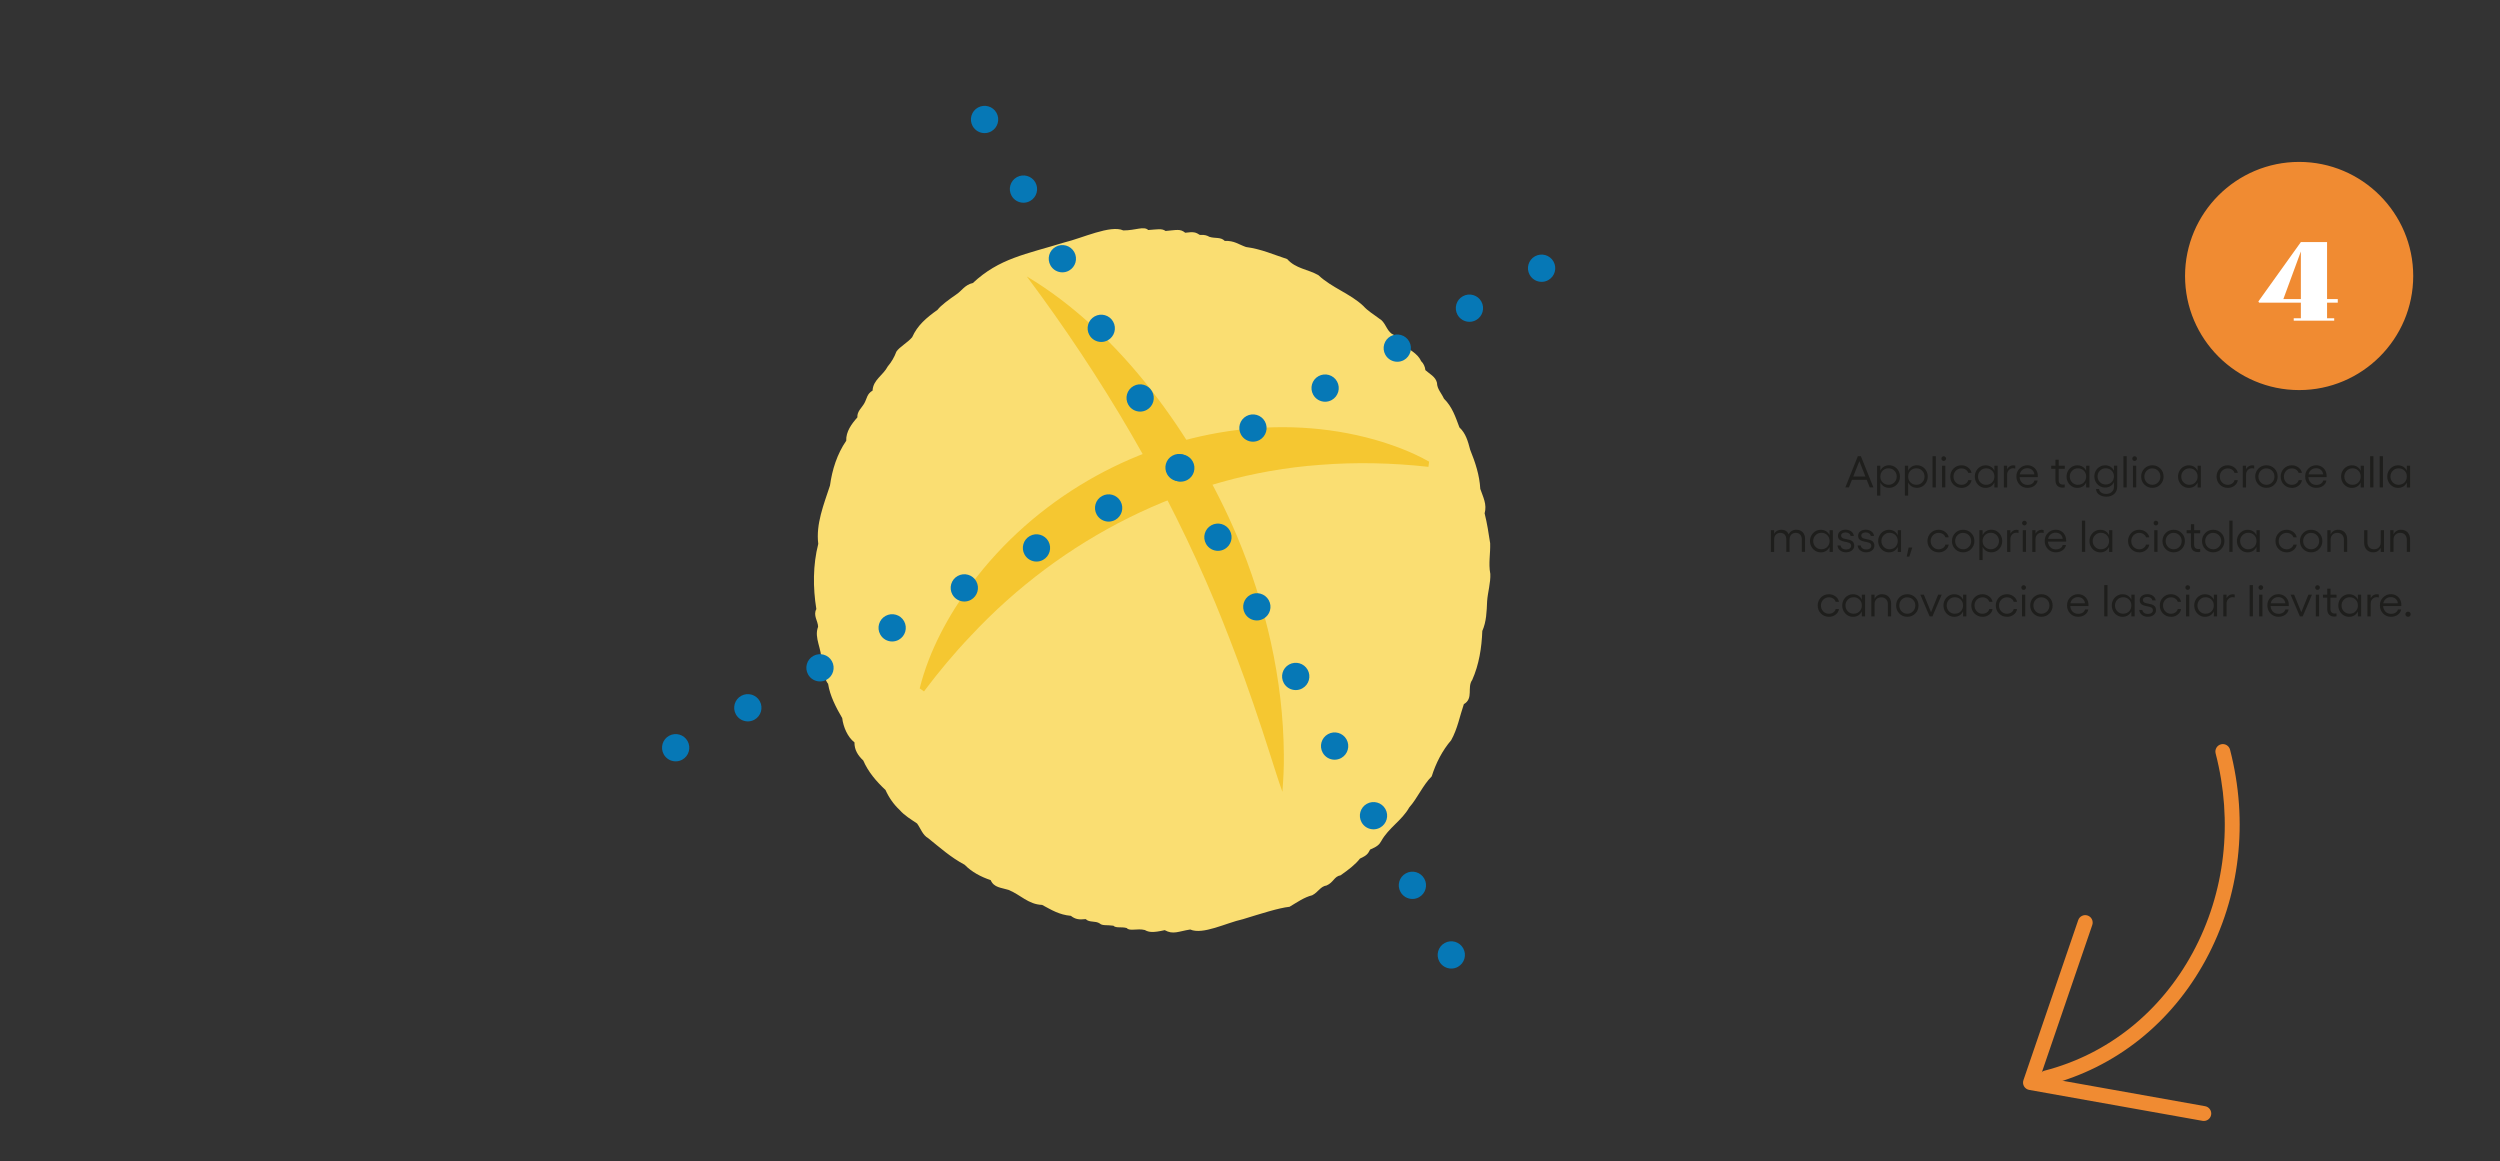 <svg xmlns="http://www.w3.org/2000/svg" xmlns:xlink="http://www.w3.org/1999/xlink" id="Livello_2" viewBox="0 0 1008 468.16"><rect x="0" y="0" width="1008" height="468.16" fill="#333333" stroke="none"/><defs><style>.cls-1{fill:#fff;}.cls-2{fill:#fade72;}.cls-3{fill:#1e1e1c;}.cls-4{fill:#0678b6;}.cls-5,.cls-6,.cls-7{fill:none;}.cls-8{fill:#f08b32;}.cls-6{clip-path:url(#clippath);}.cls-7{clip-path:url(#clippath-1);}.cls-9{fill:#f5c731;}</style><clipPath id="clippath"><rect class="cls-5" x="237.84" y="14.6" width="758.49" height="437.37"></rect></clipPath><clipPath id="clippath-1"><rect class="cls-5" x="237.84" y="14.6" width="758.49" height="437.37"></rect></clipPath></defs><g id="Livello_1-2"><g id="Livello_1-2"><path class="cls-3" d="m753.88,196.53l-1.22-3.08h-5.96l-1.23,3.08h-1.43l5.04-12.6h1.22l5.06,12.6h-1.48Zm-6.66-4.38h4.93l-2.46-6.22-2.47,6.22h0Z"></path><path class="cls-3" d="m761.72,187.6c.79,0,1.52.2,2.18.6s1.19.95,1.58,1.65.58,1.47.58,2.3-.19,1.6-.58,2.3-.91,1.25-1.58,1.65-1.39.6-2.18.6-1.55-.19-2.16-.58-1.08-.93-1.4-1.63v5.33h-1.32v-12.04h1.32v2.01c.32-.7.78-1.24,1.4-1.62s1.34-.58,2.16-.58h0Zm-.25,7.87c.93,0,1.71-.32,2.34-.96s.95-1.42.95-2.36-.32-1.72-.95-2.36-1.41-.97-2.34-.97-1.75.31-2.37.94-.94,1.43-.94,2.39.31,1.75.94,2.37,1.42.94,2.37.94h0Z"></path><path class="cls-3" d="m772.93,187.6c.79,0,1.52.2,2.18.6s1.19.95,1.58,1.65.58,1.47.58,2.3-.19,1.6-.58,2.3-.91,1.25-1.58,1.65-1.39.6-2.18.6-1.55-.19-2.16-.58-1.08-.93-1.4-1.63v5.33h-1.32v-12.04h1.32v2.01c.32-.7.78-1.24,1.4-1.62s1.34-.58,2.16-.58h0Zm-.25,7.87c.93,0,1.71-.32,2.34-.96s.95-1.42.95-2.36-.32-1.72-.95-2.36-1.41-.97-2.34-.97-1.75.31-2.37.94-.94,1.43-.94,2.39.31,1.75.94,2.37,1.42.94,2.37.94h0Z"></path><path class="cls-3" d="m780.52,183.93v12.6h-1.32v-12.6h1.32Z"></path><path class="cls-3" d="m783.7,183.96c.25,0,.47.09.67.28s.29.41.29.66-.1.48-.29.67-.42.29-.67.29-.48-.09-.66-.28-.27-.41-.27-.68.09-.47.27-.66.4-.28.66-.28Zm-.67,3.82h1.32v8.75h-1.32v-8.75Z"></path><path class="cls-3" d="m790.86,196.71c-1.27,0-2.34-.44-3.21-1.31-.87-.88-1.3-1.96-1.3-3.24s.44-2.36,1.3-3.24c.87-.88,1.94-1.31,3.21-1.31.99,0,1.87.29,2.65.87s1.24,1.3,1.41,2.18h-1.34c-.15-.52-.47-.95-.98-1.29s-1.09-.51-1.73-.51c-.91,0-1.67.32-2.29.95s-.93,1.42-.93,2.36.31,1.72.93,2.36,1.39.96,2.29.96c.65,0,1.23-.18,1.75-.53s.84-.81.96-1.36h1.34c-.13.91-.59,1.66-1.37,2.25-.78.59-1.67.88-2.69.88v-.02Z"></path><path class="cls-3" d="m804.14,187.79h1.32v8.75h-1.32v-2.03c-.32.7-.79,1.25-1.4,1.63-.61.38-1.33.58-2.16.58s-1.52-.2-2.18-.61c-.67-.4-1.19-.96-1.58-1.66s-.58-1.47-.58-2.3.19-1.6.58-2.29.91-1.25,1.58-1.64c.66-.4,1.39-.6,2.18-.6s1.55.19,2.16.58,1.08.92,1.4,1.62v-2.03Zm-3.31,7.68c.96,0,1.75-.31,2.37-.94s.94-1.43.94-2.39-.31-1.75-.94-2.37-1.42-.94-2.37-.94-1.71.32-2.34.97c-.64.64-.95,1.43-.95,2.35s.32,1.73.95,2.37,1.42.96,2.34.96h0Z"></path><path class="cls-3" d="m811.74,187.6c.23,0,.5.04.82.11v1.23c-.29-.1-.57-.15-.85-.15-.69,0-1.26.24-1.73.73-.46.48-.7,1.09-.7,1.83v5.19h-1.32v-8.75h1.32v1.4c.26-.49.6-.88,1.03-1.16s.91-.42,1.43-.42h0Z"></path><path class="cls-3" d="m821.66,191.89c0,.26,0,.43-.02.5h-7.33c.06.94.39,1.69.97,2.27s1.33.86,2.24.86c.7,0,1.31-.16,1.81-.48s.82-.75.94-1.28h1.32c-.17.88-.63,1.6-1.39,2.14s-1.66.81-2.72.81c-1.27,0-2.33-.44-3.19-1.32-.85-.88-1.28-1.97-1.28-3.29s.43-2.32,1.29-3.19,1.91-1.31,3.16-1.31c.78,0,1.49.18,2.13.55s1.14.88,1.51,1.53.55,1.39.55,2.21h.01Zm-7.29-.62h5.88c-.06-.73-.36-1.32-.88-1.79s-1.18-.7-1.96-.7-1.44.23-1.99.68-.9,1.05-1.05,1.81Z"></path><path class="cls-3" d="m832.5,189.01h-2.44v4.57c0,1.21.61,1.82,1.84,1.82.25,0,.45-.02.61-.07v1.2c-.26.06-.54.09-.84.09-.91,0-1.63-.25-2.14-.76s-.77-1.26-.77-2.26v-4.59h-1.72v-1.22h1.72v-2.42h1.32v2.42h2.44v1.22h-.02Z"></path><path class="cls-3" d="m841.14,187.79h1.32v8.75h-1.32v-2.03c-.32.7-.79,1.25-1.4,1.63-.61.38-1.33.58-2.16.58s-1.52-.2-2.18-.61c-.67-.4-1.19-.96-1.58-1.66s-.58-1.47-.58-2.3.19-1.6.58-2.29.91-1.25,1.58-1.64c.66-.4,1.39-.6,2.18-.6s1.55.19,2.16.58,1.08.92,1.4,1.62v-2.03Zm-3.31,7.68c.96,0,1.75-.31,2.37-.94s.94-1.43.94-2.39-.31-1.75-.94-2.37-1.42-.94-2.37-.94-1.71.32-2.34.97c-.64.64-.95,1.43-.95,2.35s.32,1.73.95,2.37,1.42.96,2.34.96h0Z"></path><path class="cls-3" d="m852.34,187.77h1.32v8.49c0,1.2-.41,2.17-1.22,2.9s-1.86,1.1-3.14,1.1c-.5,0-.99-.06-1.47-.19s-.92-.31-1.32-.55c-.41-.24-.74-.56-.99-.97s-.39-.87-.41-1.38h1.27c.02.6.3,1.08.85,1.44s1.23.54,2.03.54c.89,0,1.63-.26,2.21-.79s.87-1.21.87-2.04v-1.92c-.32.69-.79,1.23-1.4,1.61-.61.38-1.33.57-2.16.57s-1.52-.2-2.18-.6c-.67-.4-1.19-.94-1.58-1.63s-.58-1.45-.58-2.27.19-1.56.58-2.25.91-1.23,1.58-1.62c.66-.4,1.39-.59,2.18-.59s1.54.19,2.16.57c.61.38,1.08.91,1.4,1.6v-2.02Zm-3.31,7.58c.96,0,1.75-.31,2.37-.93s.94-1.4.94-2.35-.31-1.72-.94-2.33-1.42-.93-2.37-.93-1.71.31-2.34.94c-.64.63-.95,1.4-.95,2.32s.32,1.7.95,2.33,1.42.95,2.34.95h0Z"></path><path class="cls-3" d="m857.49,183.93v12.6h-1.32v-12.6h1.32Z"></path><path class="cls-3" d="m860.67,183.96c.25,0,.47.09.67.28s.29.41.29.66-.1.48-.29.67-.42.29-.67.29-.48-.09-.66-.28-.27-.41-.27-.68.09-.47.27-.66.4-.28.66-.28Zm-.67,3.82h1.32v8.75h-1.32v-8.75Z"></path><path class="cls-3" d="m864.62,188.91c.87-.88,1.94-1.31,3.21-1.31s2.34.44,3.22,1.31,1.31,1.96,1.31,3.24-.44,2.36-1.31,3.24-1.95,1.31-3.22,1.31-2.34-.44-3.21-1.31c-.87-.88-1.3-1.96-1.3-3.24s.44-2.36,1.3-3.24Zm3.21-.07c-.91,0-1.67.32-2.29.95s-.93,1.42-.93,2.36.31,1.72.93,2.36,1.39.96,2.29.96,1.68-.32,2.3-.96.94-1.43.94-2.35-.31-1.72-.94-2.35c-.62-.64-1.39-.95-2.31-.95v-.02Z"></path><path class="cls-3" d="m886.08,187.79h1.32v8.75h-1.32v-2.03c-.32.7-.79,1.25-1.4,1.63-.61.38-1.33.58-2.16.58s-1.52-.2-2.18-.61c-.67-.4-1.19-.96-1.58-1.66s-.58-1.47-.58-2.3.19-1.6.58-2.29.91-1.25,1.58-1.64c.66-.4,1.39-.6,2.18-.6s1.55.19,2.16.58,1.08.92,1.4,1.62v-2.03Zm-3.31,7.68c.96,0,1.75-.31,2.37-.94s.94-1.43.94-2.39-.31-1.75-.94-2.37-1.42-.94-2.37-.94-1.71.32-2.34.97c-.64.64-.95,1.43-.95,2.35s.32,1.73.95,2.37,1.42.96,2.34.96h0Z"></path><path class="cls-3" d="m898.23,196.71c-1.27,0-2.34-.44-3.21-1.31-.87-.88-1.3-1.96-1.3-3.24s.44-2.36,1.3-3.24c.87-.88,1.94-1.31,3.21-1.31.99,0,1.87.29,2.65.87s1.24,1.3,1.41,2.18h-1.34c-.15-.52-.47-.95-.98-1.29s-1.09-.51-1.73-.51c-.91,0-1.67.32-2.29.95s-.93,1.42-.93,2.36.31,1.72.93,2.36,1.39.96,2.29.96c.65,0,1.23-.18,1.75-.53s.84-.81.96-1.36h1.34c-.13.91-.59,1.66-1.37,2.25-.78.59-1.67.88-2.69.88v-.02Z"></path><path class="cls-3" d="m908.07,187.6c.23,0,.5.04.82.11v1.23c-.29-.1-.57-.15-.85-.15-.69,0-1.26.24-1.73.73-.46.48-.7,1.09-.7,1.83v5.19h-1.32v-8.75h1.32v1.4c.26-.49.6-.88,1.03-1.16s.91-.42,1.43-.42h0Z"></path><path class="cls-3" d="m910.61,188.91c.87-.88,1.94-1.31,3.21-1.31s2.34.44,3.22,1.31,1.31,1.96,1.31,3.24-.44,2.36-1.31,3.24-1.95,1.31-3.22,1.31-2.34-.44-3.21-1.31c-.87-.88-1.3-1.96-1.3-3.24s.44-2.36,1.3-3.24Zm3.21-.07c-.91,0-1.67.32-2.29.95s-.93,1.42-.93,2.36.31,1.72.93,2.36,1.39.96,2.29.96,1.68-.32,2.3-.96.94-1.43.94-2.35-.31-1.72-.94-2.35c-.62-.64-1.39-.95-2.31-.95v-.02Z"></path><path class="cls-3" d="m924.08,196.71c-1.27,0-2.34-.44-3.21-1.31-.87-.88-1.3-1.96-1.3-3.24s.44-2.36,1.3-3.24c.87-.88,1.94-1.31,3.21-1.31.99,0,1.87.29,2.65.87s1.24,1.3,1.41,2.18h-1.34c-.15-.52-.47-.95-.98-1.29s-1.09-.51-1.73-.51c-.91,0-1.67.32-2.29.95s-.93,1.42-.93,2.36.31,1.72.93,2.36,1.39.96,2.29.96c.65,0,1.23-.18,1.75-.53s.84-.81.96-1.36h1.34c-.13.91-.59,1.66-1.37,2.25-.78.59-1.67.88-2.69.88v-.02Z"></path><path class="cls-3" d="m938.1,191.89c0,.26,0,.43-.02.5h-7.33c.06.94.39,1.69.97,2.27s1.33.86,2.24.86c.7,0,1.31-.16,1.81-.48s.82-.75.94-1.28h1.32c-.17.88-.63,1.6-1.39,2.14s-1.66.81-2.72.81c-1.27,0-2.33-.44-3.19-1.32-.85-.88-1.28-1.97-1.28-3.29s.43-2.32,1.29-3.19,1.91-1.31,3.16-1.31c.78,0,1.49.18,2.13.55s1.14.88,1.51,1.53.55,1.39.55,2.21h.01Zm-7.29-.62h5.88c-.06-.73-.36-1.32-.88-1.79s-1.18-.7-1.96-.7-1.44.23-1.99.68-.9,1.05-1.05,1.81Z"></path><path class="cls-3" d="m951.83,187.79h1.32v8.75h-1.32v-2.03c-.32.7-.79,1.25-1.4,1.63-.61.38-1.33.58-2.16.58s-1.52-.2-2.18-.61c-.67-.4-1.19-.96-1.58-1.66s-.58-1.47-.58-2.3.19-1.6.58-2.29.91-1.25,1.58-1.64c.66-.4,1.39-.6,2.18-.6s1.55.19,2.16.58,1.08.92,1.4,1.62v-2.03Zm-3.31,7.68c.96,0,1.75-.31,2.37-.94s.94-1.43.94-2.39-.31-1.75-.94-2.37-1.42-.94-2.37-.94-1.71.32-2.34.97c-.64.64-.95,1.43-.95,2.35s.32,1.73.95,2.37,1.42.96,2.34.96h0Z"></path><path class="cls-3" d="m956.97,183.93v12.6h-1.32v-12.6h1.32Z"></path><path class="cls-3" d="m960.8,183.93v12.6h-1.32v-12.6h1.32Z"></path><path class="cls-3" d="m970.44,187.79h1.32v8.75h-1.32v-2.03c-.32.7-.79,1.25-1.4,1.63-.61.38-1.33.58-2.16.58s-1.52-.2-2.18-.61c-.67-.4-1.19-.96-1.58-1.66s-.58-1.47-.58-2.3.19-1.6.58-2.29.91-1.25,1.58-1.64c.66-.4,1.39-.6,2.18-.6s1.55.19,2.16.58,1.08.92,1.4,1.62v-2.03Zm-3.31,7.68c.96,0,1.75-.31,2.37-.94s.94-1.43.94-2.39-.31-1.75-.94-2.37-1.42-.94-2.37-.94-1.71.32-2.34.97c-.64.64-.95,1.43-.95,2.35s.32,1.73.95,2.37,1.42.96,2.34.96h0Z"></path><path class="cls-3" d="m724.24,213.59c1.09,0,1.96.33,2.6.99s.96,1.56.96,2.7v5.24h-1.31v-5c0-.84-.22-1.49-.66-1.97s-1.04-.71-1.8-.71c-.31,0-.61.05-.89.15s-.54.25-.79.46c-.24.21-.44.49-.58.84-.14.36-.22.77-.22,1.23v5h-1.31v-5c0-.84-.22-1.49-.65-1.97-.44-.47-1.04-.71-1.8-.71-.3,0-.6.05-.87.15-.28.1-.54.25-.78.45s-.44.48-.58.84-.22.77-.22,1.25v5h-1.32v-8.75h1.32v1.51c.29-.57.69-1,1.2-1.28s1.07-.42,1.65-.42c1.51,0,2.51.63,3.01,1.89.25-.6.64-1.06,1.2-1.39s1.16-.5,1.83-.5h0Z"></path><path class="cls-3" d="m737.69,213.78h1.32v8.75h-1.32v-2.03c-.32.7-.79,1.25-1.4,1.63s-1.33.58-2.16.58-1.52-.2-2.18-.61c-.67-.4-1.19-.96-1.58-1.66s-.58-1.47-.58-2.3.19-1.6.58-2.29.91-1.25,1.58-1.64c.66-.4,1.39-.6,2.18-.6s1.55.19,2.16.58,1.08.92,1.4,1.62v-2.03Zm-3.31,7.68c.96,0,1.75-.31,2.37-.94s.94-1.43.94-2.39-.31-1.75-.94-2.37-1.42-.94-2.37-.94-1.71.32-2.34.97c-.64.64-.95,1.43-.95,2.35s.32,1.73.95,2.37,1.42.96,2.34.96h0Z"></path><path class="cls-3" d="m744.4,222.7c-.98,0-1.8-.25-2.44-.75s-1.01-1.17-1.1-2.02h1.26c.06.5.29.9.7,1.19s.92.44,1.53.44,1.1-.14,1.47-.42.56-.64.56-1.08c0-.29-.08-.54-.23-.74s-.35-.35-.6-.45c-.25-.1-.53-.19-.85-.27s-.64-.15-.98-.2-.66-.13-.98-.25-.6-.24-.85-.4-.45-.38-.6-.67-.23-.64-.23-1.04c0-.72.28-1.31.85-1.77s1.32-.69,2.26-.69c.86,0,1.6.23,2.23.68.62.45.99,1.06,1.08,1.82h-1.33c-.06-.41-.28-.75-.66-1.01s-.83-.4-1.36-.4-.97.12-1.3.35-.5.53-.5.91c0,.32.1.57.29.77.2.2.45.35.76.44s.65.17,1.03.24.76.15,1.13.25c.38.1.72.23,1.03.4s.56.41.76.75.29.75.29,1.24c0,.77-.31,1.41-.93,1.91s-1.4.75-2.33.75l.04.02Z"></path><path class="cls-3" d="m752.53,222.7c-.98,0-1.8-.25-2.44-.75s-1.01-1.17-1.1-2.02h1.26c.06.5.29.9.7,1.19s.92.44,1.53.44,1.1-.14,1.47-.42.56-.64.56-1.08c0-.29-.08-.54-.23-.74s-.35-.35-.6-.45c-.25-.1-.53-.19-.85-.27s-.64-.15-.98-.2-.66-.13-.98-.25-.6-.24-.85-.4-.45-.38-.6-.67-.23-.64-.23-1.04c0-.72.28-1.31.85-1.77.57-.46,1.32-.69,2.26-.69.86,0,1.6.23,2.23.68.62.45.99,1.06,1.08,1.82h-1.33c-.06-.41-.28-.75-.66-1.01s-.83-.4-1.36-.4-.97.12-1.3.35-.5.53-.5.91c0,.32.1.57.29.77.2.2.45.35.76.44s.65.17,1.03.24.76.15,1.13.25c.38.1.72.23,1.03.4s.56.41.76.75.29.75.29,1.24c0,.77-.31,1.41-.93,1.91s-1.4.75-2.33.75l.04.02Z"></path><path class="cls-3" d="m765.18,213.78h1.32v8.75h-1.32v-2.03c-.32.7-.79,1.25-1.4,1.63-.61.38-1.33.58-2.16.58s-1.52-.2-2.18-.61c-.67-.4-1.19-.96-1.58-1.66s-.58-1.47-.58-2.3.19-1.6.58-2.29.91-1.25,1.58-1.64c.66-.4,1.39-.6,2.18-.6s1.55.19,2.16.58,1.08.92,1.4,1.62v-2.03Zm-3.31,7.68c.96,0,1.75-.31,2.37-.94s.94-1.43.94-2.39-.31-1.75-.94-2.37-1.42-.94-2.37-.94-1.71.32-2.34.97c-.64.64-.95,1.43-.95,2.35s.32,1.73.95,2.37,1.42.96,2.34.96h0Z"></path><path class="cls-3" d="m771.04,220.77l-1.2,3.66h-1.05l.77-3.66h1.48Z"></path><path class="cls-3" d="m781.66,222.7c-1.27,0-2.34-.44-3.21-1.31-.87-.88-1.3-1.96-1.3-3.24s.44-2.36,1.3-3.24c.87-.88,1.94-1.31,3.21-1.31.99,0,1.87.29,2.65.87s1.24,1.3,1.41,2.18h-1.34c-.15-.52-.47-.95-.98-1.29s-1.09-.51-1.73-.51c-.91,0-1.67.32-2.29.95s-.93,1.42-.93,2.36.31,1.72.93,2.36,1.39.96,2.29.96c.65,0,1.23-.18,1.75-.53s.84-.81.96-1.36h1.34c-.13.91-.59,1.66-1.37,2.25-.78.59-1.67.88-2.69.88v-.02Z"></path><path class="cls-3" d="m788.33,214.91c.87-.88,1.94-1.31,3.21-1.31s2.34.44,3.22,1.31,1.31,1.96,1.31,3.24-.44,2.36-1.31,3.24-1.95,1.31-3.22,1.31-2.34-.44-3.21-1.31c-.87-.88-1.3-1.96-1.3-3.24s.44-2.36,1.3-3.24Zm3.21-.07c-.91,0-1.67.32-2.29.95s-.93,1.42-.93,2.36.31,1.72.93,2.36,1.39.96,2.29.96,1.68-.32,2.3-.96.94-1.43.94-2.35-.31-1.72-.94-2.35c-.62-.64-1.39-.95-2.31-.95v-.02Z"></path><path class="cls-3" d="m802.95,213.59c.79,0,1.52.2,2.18.6s1.19.95,1.58,1.65.58,1.47.58,2.3-.19,1.6-.58,2.3-.91,1.25-1.58,1.65-1.39.6-2.18.6-1.55-.19-2.16-.58-1.08-.93-1.4-1.63v5.33h-1.32v-12.04h1.32v2.01c.32-.7.78-1.24,1.4-1.62s1.34-.58,2.16-.58h0Zm-.25,7.87c.93,0,1.71-.32,2.34-.96s.95-1.42.95-2.36-.32-1.72-.95-2.36-1.41-.97-2.34-.97-1.75.31-2.37.94-.94,1.43-.94,2.39.31,1.75.94,2.37,1.42.94,2.37.94h0Z"></path><path class="cls-3" d="m813.05,213.59c.23,0,.5.04.82.11v1.23c-.29-.1-.57-.15-.85-.15-.69,0-1.26.24-1.73.73-.46.48-.7,1.09-.7,1.83v5.19h-1.32v-8.75h1.32v1.4c.26-.49.6-.88,1.03-1.16s.91-.42,1.43-.42h0Z"></path><path class="cls-3" d="m816.24,209.95c.25,0,.47.09.67.28s.29.41.29.66-.1.48-.29.67-.42.29-.67.29-.48-.09-.66-.28-.27-.41-.27-.68.09-.47.27-.66.4-.28.66-.28Zm-.67,3.82h1.32v8.75h-1.32v-8.75Z"></path><path class="cls-3" d="m823.18,213.59c.23,0,.5.04.82.11v1.23c-.29-.1-.57-.15-.85-.15-.69,0-1.26.24-1.73.73-.46.48-.7,1.09-.7,1.83v5.19h-1.32v-8.75h1.32v1.4c.26-.49.6-.88,1.03-1.16s.91-.42,1.43-.42h0Z"></path><path class="cls-3" d="m833.08,217.88c0,.26,0,.43-.02.5h-7.33c.06.94.39,1.69.97,2.27s1.33.86,2.24.86c.7,0,1.31-.16,1.81-.48s.82-.75.94-1.28h1.32c-.17.88-.63,1.6-1.39,2.14s-1.66.81-2.72.81c-1.27,0-2.33-.44-3.19-1.32-.85-.88-1.28-1.97-1.28-3.29s.43-2.32,1.29-3.19,1.91-1.31,3.16-1.31c.78,0,1.49.18,2.13.55s1.14.88,1.51,1.53.55,1.39.55,2.21h.01Zm-7.29-.62h5.88c-.06-.73-.36-1.32-.88-1.79s-1.18-.7-1.96-.7-1.44.23-1.99.68-.9,1.05-1.05,1.81Z"></path><path class="cls-3" d="m840.74,209.92v12.6h-1.32v-12.6h1.32Z"></path><path class="cls-3" d="m850.38,213.78h1.32v8.75h-1.32v-2.03c-.32.7-.79,1.25-1.4,1.63-.61.38-1.33.58-2.16.58s-1.52-.2-2.18-.61c-.67-.4-1.19-.96-1.58-1.66s-.58-1.47-.58-2.3.19-1.6.58-2.29.91-1.25,1.58-1.64c.66-.4,1.39-.6,2.18-.6s1.55.19,2.16.58,1.08.92,1.4,1.62v-2.03Zm-3.31,7.68c.96,0,1.75-.31,2.37-.94s.94-1.43.94-2.39-.31-1.75-.94-2.37-1.42-.94-2.37-.94-1.71.32-2.34.97c-.64.64-.95,1.43-.95,2.35s.32,1.73.95,2.37,1.42.96,2.34.96h0Z"></path><path class="cls-3" d="m862.54,222.7c-1.27,0-2.34-.44-3.21-1.31-.87-.88-1.3-1.96-1.3-3.24s.44-2.36,1.3-3.24c.87-.88,1.94-1.31,3.21-1.31.99,0,1.87.29,2.65.87s1.24,1.3,1.41,2.18h-1.34c-.15-.52-.47-.95-.98-1.29s-1.09-.51-1.73-.51c-.91,0-1.67.32-2.29.95s-.93,1.42-.93,2.36.31,1.72.93,2.36,1.39.96,2.29.96c.65,0,1.23-.18,1.75-.53s.84-.81.96-1.36h1.34c-.13.91-.59,1.66-1.37,2.25-.78.59-1.67.88-2.69.88v-.02Z"></path><path class="cls-3" d="m869.26,209.95c.25,0,.47.09.67.28s.29.41.29.66-.1.48-.29.67-.42.29-.67.29-.48-.09-.66-.28-.27-.41-.27-.68.09-.47.27-.66.4-.28.66-.28Zm-.67,3.82h1.32v8.75h-1.32v-8.75Z"></path><path class="cls-3" d="m873.21,214.91c.87-.88,1.94-1.31,3.21-1.31s2.34.44,3.22,1.31,1.31,1.96,1.31,3.24-.44,2.36-1.31,3.24-1.95,1.31-3.22,1.31-2.34-.44-3.21-1.31c-.87-.88-1.3-1.96-1.3-3.24s.44-2.36,1.3-3.24Zm3.21-.07c-.91,0-1.67.32-2.29.95s-.93,1.42-.93,2.36.31,1.72.93,2.36,1.39.96,2.29.96,1.68-.32,2.3-.96.94-1.43.94-2.35-.31-1.72-.94-2.35c-.62-.64-1.39-.95-2.31-.95v-.02Z"></path><path class="cls-3" d="m887.11,215h-2.44v4.57c0,1.21.61,1.82,1.84,1.82.25,0,.45-.02.61-.07v1.2c-.26.06-.54.09-.84.09-.91,0-1.63-.25-2.14-.76s-.77-1.26-.77-2.26v-4.59h-1.72v-1.22h1.72v-2.42h1.32v2.42h2.44v1.22h-.02Z"></path><path class="cls-3" d="m889.15,214.91c.87-.88,1.94-1.31,3.21-1.31s2.34.44,3.22,1.31,1.31,1.96,1.31,3.24-.44,2.36-1.31,3.24-1.95,1.31-3.22,1.31-2.34-.44-3.21-1.31c-.87-.88-1.3-1.96-1.3-3.24s.44-2.36,1.3-3.24Zm3.21-.07c-.91,0-1.67.32-2.29.95s-.93,1.42-.93,2.36.31,1.72.93,2.36,1.39.96,2.29.96,1.68-.32,2.3-.96.94-1.43.94-2.35-.31-1.72-.94-2.35c-.62-.64-1.39-.95-2.31-.95v-.02Z"></path><path class="cls-3" d="m900.18,209.92v12.6h-1.32v-12.6h1.32Z"></path><path class="cls-3" d="m909.82,213.78h1.32v8.75h-1.32v-2.03c-.32.7-.79,1.25-1.4,1.63-.61.38-1.33.58-2.16.58s-1.52-.2-2.18-.61c-.67-.4-1.19-.96-1.58-1.66s-.58-1.47-.58-2.3.19-1.6.58-2.29.91-1.25,1.58-1.64c.66-.4,1.39-.6,2.18-.6s1.55.19,2.16.58,1.08.92,1.4,1.62v-2.03Zm-3.31,7.68c.96,0,1.75-.31,2.37-.94s.94-1.43.94-2.39-.31-1.75-.94-2.37-1.42-.94-2.37-.94-1.71.32-2.34.97c-.64.64-.95,1.43-.95,2.35s.32,1.73.95,2.37,1.42.96,2.34.96h0Z"></path><path class="cls-3" d="m921.98,222.7c-1.27,0-2.34-.44-3.21-1.31-.87-.88-1.3-1.96-1.3-3.24s.44-2.36,1.3-3.24c.87-.88,1.94-1.31,3.21-1.31.99,0,1.87.29,2.65.87s1.24,1.3,1.41,2.18h-1.34c-.15-.52-.47-.95-.98-1.29s-1.09-.51-1.73-.51c-.91,0-1.67.32-2.29.95s-.93,1.42-.93,2.36.31,1.72.93,2.36,1.39.96,2.29.96c.65,0,1.23-.18,1.75-.53s.84-.81.96-1.36h1.34c-.13.91-.59,1.66-1.37,2.25-.78.59-1.67.88-2.69.88v-.02Z"></path><path class="cls-3" d="m928.64,214.91c.87-.88,1.94-1.31,3.21-1.31s2.34.44,3.22,1.31,1.31,1.96,1.31,3.24-.44,2.36-1.31,3.24-1.95,1.31-3.22,1.31-2.34-.44-3.21-1.31c-.87-.88-1.3-1.96-1.3-3.24s.44-2.36,1.3-3.24Zm3.21-.07c-.91,0-1.67.32-2.29.95s-.93,1.42-.93,2.36.31,1.72.93,2.36,1.39.96,2.29.96,1.68-.32,2.3-.96.94-1.43.94-2.35-.31-1.72-.94-2.35c-.62-.64-1.39-.95-2.31-.95v-.02Z"></path><path class="cls-3" d="m942.69,213.59c1.13,0,2.03.35,2.69,1.05s1,1.65,1,2.84v5.04h-1.32v-4.91c0-.84-.24-1.51-.73-2.01-.48-.5-1.12-.76-1.92-.76s-1.48.25-1.97.76c-.5.51-.74,1.18-.74,2.01v4.91h-1.32v-8.75h1.32v1.71c.28-.6.68-1.06,1.2-1.39s1.11-.5,1.79-.5h0Z"></path><path class="cls-3" d="m959.91,213.78h1.32v8.75h-1.32v-1.7c-.28.59-.68,1.05-1.19,1.38s-1.11.49-1.8.49c-1.12,0-2.02-.35-2.69-1.05s-1-1.65-1-2.83v-5.04h1.32v4.9c0,.85.24,1.53.72,2.03s1.12.76,1.92.76,1.49-.25,1.98-.76.74-1.18.74-2.03v-4.9h0Z"></path><path class="cls-3" d="m968.05,213.59c1.13,0,2.03.35,2.69,1.05s1,1.65,1,2.84v5.04h-1.32v-4.91c0-.84-.24-1.51-.73-2.01-.48-.5-1.12-.76-1.92-.76s-1.48.25-1.97.76c-.5.51-.74,1.18-.74,2.01v4.91h-1.32v-8.75h1.32v1.71c.28-.6.68-1.06,1.2-1.39s1.11-.5,1.79-.5h0Z"></path><path class="cls-3" d="m737.41,248.69c-1.27,0-2.34-.44-3.21-1.31-.87-.88-1.3-1.96-1.3-3.24s.44-2.36,1.3-3.24c.87-.88,1.94-1.31,3.21-1.31.99,0,1.87.29,2.65.87s1.24,1.3,1.41,2.18h-1.34c-.15-.52-.47-.95-.98-1.29s-1.09-.51-1.73-.51c-.91,0-1.67.32-2.29.95s-.93,1.42-.93,2.36.31,1.72.93,2.36,1.39.96,2.29.96c.65,0,1.23-.18,1.75-.53s.84-.81.96-1.36h1.34c-.13.91-.59,1.66-1.37,2.25s-1.67.88-2.69.88v-.02Z"></path><path class="cls-3" d="m750.69,239.77h1.32v8.75h-1.32v-2.03c-.32.7-.79,1.25-1.4,1.63-.61.38-1.33.58-2.16.58s-1.52-.2-2.18-.61c-.67-.4-1.19-.96-1.58-1.66s-.58-1.47-.58-2.3.19-1.6.58-2.29.91-1.25,1.58-1.64c.66-.4,1.39-.6,2.18-.6s1.55.19,2.16.58,1.08.92,1.4,1.62v-2.03Zm-3.31,7.68c.96,0,1.75-.31,2.37-.94s.94-1.43.94-2.39-.31-1.75-.94-2.37-1.42-.94-2.37-.94-1.71.32-2.34.97c-.64.64-.95,1.43-.95,2.35s.32,1.73.95,2.37,1.42.96,2.34.96h0Z"></path><path class="cls-3" d="m758.82,239.59c1.13,0,2.03.35,2.69,1.05s1,1.65,1,2.84v5.04h-1.32v-4.91c0-.84-.24-1.51-.73-2.01-.48-.5-1.12-.76-1.92-.76s-1.48.25-1.97.76c-.5.51-.74,1.18-.74,2.01v4.91h-1.32v-8.75h1.32v1.71c.28-.6.68-1.06,1.2-1.39s1.11-.5,1.79-.5h0Z"></path><path class="cls-3" d="m765.81,240.9c.87-.88,1.94-1.31,3.21-1.31s2.34.44,3.22,1.31,1.31,1.96,1.31,3.24-.44,2.36-1.31,3.24-1.95,1.31-3.22,1.31-2.34-.44-3.21-1.31c-.87-.88-1.3-1.96-1.3-3.24s.44-2.36,1.3-3.24Zm3.21-.07c-.91,0-1.67.32-2.29.95s-.93,1.42-.93,2.36.31,1.72.93,2.36,1.39.96,2.29.96,1.68-.32,2.3-.96.94-1.43.94-2.35-.31-1.72-.94-2.35c-.62-.64-1.39-.95-2.31-.95v-.02Z"></path><path class="cls-3" d="m782.9,239.77l-3.73,8.75h-1.15l-3.74-8.75h1.42l2.89,7.09,2.87-7.09h1.44Z"></path><path class="cls-3" d="m791.51,239.77h1.32v8.75h-1.32v-2.03c-.32.7-.79,1.25-1.4,1.63-.61.38-1.33.58-2.16.58s-1.52-.2-2.18-.61c-.67-.4-1.19-.96-1.58-1.66s-.58-1.47-.58-2.3.19-1.6.58-2.29.91-1.25,1.58-1.64c.66-.4,1.39-.6,2.18-.6s1.55.19,2.16.58,1.08.92,1.4,1.62v-2.03Zm-3.31,7.68c.96,0,1.75-.31,2.37-.94s.94-1.43.94-2.39-.31-1.75-.94-2.37-1.42-.94-2.37-.94-1.71.32-2.34.97c-.64.64-.95,1.43-.95,2.35s.32,1.73.95,2.37,1.42.96,2.34.96h0Z"></path><path class="cls-3" d="m799.34,248.69c-1.27,0-2.34-.44-3.21-1.31-.87-.88-1.3-1.96-1.3-3.24s.44-2.36,1.3-3.24c.87-.88,1.94-1.31,3.21-1.31.99,0,1.87.29,2.65.87s1.24,1.3,1.41,2.18h-1.34c-.15-.52-.47-.95-.98-1.29s-1.09-.51-1.73-.51c-.91,0-1.67.32-2.29.95s-.93,1.42-.93,2.36.31,1.72.93,2.36,1.39.96,2.29.96c.65,0,1.23-.18,1.75-.53s.84-.81.96-1.36h1.34c-.13.91-.59,1.66-1.37,2.25-.78.59-1.67.88-2.69.88v-.02Z"></path><path class="cls-3" d="m809.21,248.69c-1.27,0-2.34-.44-3.21-1.31-.87-.88-1.3-1.96-1.3-3.24s.44-2.36,1.3-3.24c.87-.88,1.94-1.31,3.21-1.31.99,0,1.87.29,2.65.87s1.24,1.3,1.41,2.18h-1.34c-.15-.52-.47-.95-.98-1.29s-1.09-.51-1.73-.51c-.91,0-1.67.32-2.29.95s-.93,1.42-.93,2.36.31,1.72.93,2.36,1.39.96,2.29.96c.65,0,1.23-.18,1.75-.53s.84-.81.96-1.36h1.34c-.13.91-.59,1.66-1.37,2.25-.78.59-1.67.88-2.69.88v-.02Z"></path><path class="cls-3" d="m815.93,235.95c.25,0,.47.09.67.28s.29.41.29.66-.1.48-.29.67-.42.29-.67.29-.48-.09-.66-.28-.27-.41-.27-.68.09-.47.27-.66.4-.28.66-.28Zm-.67,3.82h1.32v8.75h-1.32v-8.75Z"></path><path class="cls-3" d="m819.88,240.9c.87-.88,1.94-1.31,3.21-1.31s2.34.44,3.22,1.31,1.31,1.96,1.31,3.24-.44,2.36-1.31,3.24-1.95,1.31-3.22,1.31-2.34-.44-3.21-1.31c-.87-.88-1.3-1.96-1.3-3.24s.44-2.36,1.3-3.24Zm3.21-.07c-.91,0-1.67.32-2.29.95s-.93,1.42-.93,2.36.31,1.72.93,2.36,1.39.96,2.29.96,1.68-.32,2.3-.96.94-1.43.94-2.35-.31-1.72-.94-2.35c-.62-.64-1.39-.95-2.31-.95v-.02Z"></path><path class="cls-3" d="m842.08,243.87c0,.26,0,.43-.02.5h-7.33c.06.94.39,1.69.97,2.27s1.33.86,2.24.86c.7,0,1.31-.16,1.81-.48s.82-.75.94-1.28h1.32c-.17.88-.63,1.6-1.39,2.14s-1.66.81-2.72.81c-1.27,0-2.33-.44-3.19-1.32-.85-.88-1.28-1.97-1.28-3.29s.43-2.32,1.29-3.19,1.91-1.31,3.16-1.31c.78,0,1.49.18,2.13.55s1.14.88,1.51,1.53.55,1.39.55,2.21h.01Zm-7.29-.62h5.88c-.06-.73-.36-1.32-.88-1.79s-1.18-.7-1.96-.7-1.44.23-1.99.68-.9,1.05-1.05,1.81Z"></path><path class="cls-3" d="m849.75,235.91v12.6h-1.32v-12.6h1.32Z"></path><path class="cls-3" d="m859.37,239.77h1.32v8.75h-1.32v-2.03c-.32.7-.79,1.25-1.4,1.63-.61.38-1.33.58-2.16.58s-1.52-.2-2.18-.61c-.67-.4-1.19-.96-1.58-1.66s-.58-1.47-.58-2.3.19-1.6.58-2.29.91-1.25,1.58-1.64c.66-.4,1.39-.6,2.18-.6s1.55.19,2.16.58,1.08.92,1.4,1.62v-2.03Zm-3.31,7.68c.96,0,1.75-.31,2.37-.94s.94-1.43.94-2.39-.31-1.75-.94-2.37-1.42-.94-2.37-.94-1.71.32-2.34.97c-.64.64-.95,1.43-.95,2.35s.32,1.73.95,2.37,1.42.96,2.34.96h0Z"></path><path class="cls-3" d="m866.08,248.69c-.98,0-1.8-.25-2.44-.75s-1.01-1.17-1.1-2.02h1.26c.06.5.29.9.7,1.19s.92.44,1.53.44,1.1-.14,1.47-.42.56-.64.56-1.08c0-.29-.08-.54-.23-.74s-.35-.35-.6-.45c-.25-.1-.53-.19-.85-.27s-.64-.15-.98-.2-.66-.13-.98-.25-.6-.24-.85-.4-.45-.38-.6-.67-.23-.64-.23-1.04c0-.72.28-1.31.85-1.77s1.32-.69,2.26-.69c.86,0,1.6.23,2.23.68.62.45.99,1.06,1.08,1.82h-1.33c-.06-.41-.28-.75-.66-1.01s-.83-.4-1.36-.4-.97.12-1.3.35-.5.53-.5.91c0,.32.1.57.29.77.2.2.45.35.76.44s.65.17,1.03.24.76.15,1.13.25c.38.1.72.23,1.03.4s.56.41.76.75.29.75.29,1.24c0,.77-.31,1.41-.93,1.91s-1.4.75-2.33.75l.04.02Z"></path><path class="cls-3" d="m875.34,248.69c-1.27,0-2.34-.44-3.21-1.31-.87-.88-1.3-1.96-1.3-3.24s.44-2.36,1.3-3.24c.87-.88,1.94-1.31,3.21-1.31.99,0,1.87.29,2.65.87s1.24,1.3,1.41,2.18h-1.34c-.15-.52-.47-.95-.98-1.29s-1.09-.51-1.73-.51c-.91,0-1.67.32-2.29.95s-.93,1.42-.93,2.36.31,1.72.93,2.36,1.39.96,2.29.96c.65,0,1.23-.18,1.75-.53s.84-.81.96-1.36h1.34c-.13.91-.59,1.66-1.37,2.25-.78.59-1.67.88-2.69.88v-.02Z"></path><path class="cls-3" d="m882.07,235.95c.25,0,.47.09.67.28s.29.41.29.66-.1.48-.29.67-.42.29-.67.29-.48-.09-.66-.28-.27-.41-.27-.68.09-.47.27-.66.4-.28.66-.28Zm-.67,3.82h1.32v8.75h-1.32v-8.75Z"></path><path class="cls-3" d="m892.61,239.77h1.32v8.75h-1.32v-2.03c-.32.7-.79,1.25-1.4,1.63-.61.38-1.33.58-2.16.58s-1.52-.2-2.18-.61c-.67-.4-1.19-.96-1.58-1.66s-.58-1.47-.58-2.3.19-1.6.58-2.29.91-1.25,1.58-1.64c.66-.4,1.39-.6,2.18-.6s1.55.19,2.16.58,1.08.92,1.4,1.62v-2.03Zm-3.31,7.68c.96,0,1.75-.31,2.37-.94s.94-1.43.94-2.39-.31-1.75-.94-2.37-1.42-.94-2.37-.94-1.71.32-2.34.97c-.64.64-.95,1.43-.95,2.35s.32,1.73.95,2.37,1.42.96,2.34.96h0Z"></path><path class="cls-3" d="m900.21,239.59c.23,0,.5.04.82.11v1.23c-.29-.1-.57-.15-.85-.15-.69,0-1.26.24-1.73.73-.46.48-.7,1.09-.7,1.83v5.19h-1.32v-8.75h1.32v1.4c.26-.49.6-.88,1.03-1.16s.91-.42,1.43-.42h0Z"></path><path class="cls-3" d="m908.38,235.91v12.6h-1.32v-12.6h1.32Z"></path><path class="cls-3" d="m911.56,235.95c.25,0,.47.09.67.28s.29.41.29.66-.1.48-.29.67-.42.29-.67.29-.48-.09-.66-.28-.27-.41-.27-.68.09-.47.27-.66.4-.28.66-.28Zm-.67,3.82h1.32v8.75h-1.32v-8.75Z"></path><path class="cls-3" d="m922.85,243.87c0,.26,0,.43-.02.5h-7.33c.06.94.39,1.69.97,2.27s1.33.86,2.24.86c.7,0,1.31-.16,1.81-.48s.82-.75.94-1.28h1.32c-.17.88-.63,1.6-1.39,2.14s-1.66.81-2.72.81c-1.27,0-2.33-.44-3.19-1.32-.85-.88-1.28-1.97-1.28-3.29s.43-2.32,1.29-3.19,1.91-1.31,3.16-1.31c.78,0,1.49.18,2.13.55s1.14.88,1.51,1.53.55,1.39.55,2.21h.01Zm-7.29-.62h5.88c-.06-.73-.36-1.32-.88-1.79s-1.18-.7-1.96-.7-1.44.23-1.99.68-.9,1.05-1.05,1.81Z"></path><path class="cls-3" d="m932.19,239.77l-3.73,8.75h-1.15l-3.74-8.75h1.42l2.89,7.09,2.87-7.09h1.44Z"></path><path class="cls-3" d="m934.41,235.95c.25,0,.47.09.67.28s.29.41.29.66-.1.48-.29.67-.42.29-.67.29-.48-.09-.66-.28-.27-.41-.27-.68.09-.47.27-.66.4-.28.66-.28Zm-.67,3.82h1.32v8.75h-1.32v-8.75Z"></path><path class="cls-3" d="m942.08,240.99h-2.44v4.57c0,1.21.61,1.82,1.84,1.82.25,0,.45-.02.61-.07v1.2c-.26.06-.54.09-.84.09-.91,0-1.63-.25-2.14-.76s-.77-1.26-.77-2.26v-4.59h-1.72v-1.22h1.72v-2.42h1.32v2.42h2.44v1.22h-.02Z"></path><path class="cls-3" d="m950.71,239.77h1.32v8.75h-1.32v-2.03c-.32.7-.79,1.25-1.4,1.63-.61.38-1.33.58-2.16.58s-1.52-.2-2.18-.61c-.67-.4-1.19-.96-1.58-1.66s-.58-1.47-.58-2.3.19-1.6.58-2.29.91-1.25,1.58-1.64c.66-.4,1.39-.6,2.18-.6s1.55.19,2.16.58,1.08.92,1.4,1.62v-2.03Zm-3.31,7.68c.96,0,1.75-.31,2.37-.94s.94-1.43.94-2.39-.31-1.75-.94-2.37-1.42-.94-2.37-.94-1.71.32-2.34.97c-.64.64-.95,1.43-.95,2.35s.32,1.73.95,2.37,1.42.96,2.34.96h0Z"></path><path class="cls-3" d="m958.32,239.59c.23,0,.5.04.82.11v1.23c-.29-.1-.57-.15-.85-.15-.69,0-1.26.24-1.73.73-.46.48-.7,1.09-.7,1.83v5.19h-1.32v-8.75h1.32v1.4c.26-.49.6-.88,1.03-1.16s.91-.42,1.43-.42h0Z"></path><path class="cls-3" d="m968.23,243.87c0,.26,0,.43-.02.5h-7.33c.06.94.39,1.69.97,2.27s1.33.86,2.24.86c.7,0,1.31-.16,1.81-.48s.82-.75.94-1.28h1.32c-.17.88-.63,1.6-1.39,2.14s-1.66.81-2.72.81c-1.27,0-2.33-.44-3.19-1.32-.85-.88-1.28-1.97-1.28-3.29s.43-2.32,1.29-3.19,1.91-1.31,3.16-1.31c.78,0,1.49.18,2.13.55s1.14.88,1.51,1.53.55,1.39.55,2.21h.01Zm-7.29-.62h5.88c-.06-.73-.36-1.32-.88-1.79s-1.18-.7-1.96-.7-1.44.23-1.99.68-.9,1.05-1.05,1.81Z"></path><path class="cls-3" d="m970.92,248.69c-.3,0-.55-.1-.75-.29s-.3-.44-.3-.74.1-.54.3-.74.45-.3.75-.3.56.1.76.3.3.45.3.74-.1.55-.3.74-.45.29-.76.29Z"></path><g class="cls-6"><path class="cls-2" d="m600.87,231.27c-.77-4.19.11-8.06-.04-12.25-.65-4.18-1.22-8.01-2.23-12.04,1.01-3.64-.59-6.48-1.75-9.87-.31-5.57-2.02-10.69-4.07-15.75-.9-3.41-1.76-6.62-4.34-9.03-1.57-4.17-2.88-8.3-6.25-11.61-.99-2.21-2.76-3.88-2.8-6.36-.56-2.48-2.94-3.55-4.68-5.12-.12-1.38-.75-2.72-1.75-3.67-1.42-3.23-5.05-4.68-7.65-6.85-1.43-1.34-2.18-3.38-4.17-4.14-2.29-1.68-2.52-4.74-5.08-6.15-2.22-1.71-4.47-2.95-6.39-5.09-5.26-4.96-12.69-7.31-18.1-12.4-4.16-2.38-9.15-2.59-12.58-6.48-5.55-1.81-10.32-4.02-16.62-4.87-3.13-1.1-4.67-2.59-8.56-2.46-1.63-1.67-3.88-.9-6.16-1.63-.99-.55-1.86-.91-3.86-.77-1.67-1.06-2.35-1.36-5.92-.89-2.01-1.67-3.36-1.09-7.92-.71-1.46-1.12-3.43-.62-6.99-.38-1.72-1.7-4.99.15-10.04.16-5.11-2.37-16.63,3.14-23.81,4.85-15.67,4.81-26.17,6.38-36.85,16.35-3.23.68-4.67,3.34-6.62,4.56-2.86,1.99-6.3,4.45-7.63,6.25-4.59,3.27-8.1,6.27-10.23,11.05-1.84,2.19-5.16,3.94-6.37,5.82-.82,2.22-1.96,4.16-3.46,5.94-1.9,3.64-5.95,5.43-6.13,9.76-2.31,1.34-2.23,3.14-3.29,5.05-1.09,1.96-3.01,3.33-2.84,5.75-2.33,2.62-4.65,5.76-4.49,9.41-3.7,5.38-5.69,11.73-6.55,18.06-2.51,7.69-5.73,15.5-4.73,23.53-2.18,8.46-2.17,17.73-.77,26.29-1.4,2.54.68,4.82.7,7.14-1.75,4.55,1.69,9.01,1.25,13.79,2.51,2.93.36,6.19,2.79,9.21.74,4.85,3.22,9.59,5.69,13.82.42,3.48,2.11,7.61,4.94,9.79-.06,3.02,1.4,5.28,3.54,7.3,2,4.62,5.28,8.45,8.98,11.9,1.3,2.94,3.31,5.86,5.73,8.08,1.93,2.23,4.55,3.76,6.99,5.42,1.47,2.02,2.21,4.66,4.53,5.96,4.65,3.75,9.14,7.76,14.64,10.67,2.86,2.92,6.57,4.89,10.51,6.2,1.3,3.07,4.28,3.02,7.16,3.93,4.84,1.92,7.92,5.84,13.58,6.07,3.8,2.01,6.82,3.97,11.59,4.4,1.73,1.36,3.21,1.63,5.99,1.32,1.5,1.51,3.88.56,5.67,1.77.98.97,2.96.52,5.47.89,1.09,1.1,3.26.32,5.41.95,1.17,1.39,4.21.03,7.28.79,1.65.92,3.21,1.14,8.03.05,3.41,1.91,5.42.5,10.28-.26,5.13,2.23,14.32-2.62,21.22-4.15,7.2-2.19,14.41-4.55,18.83-5.01,3-1.78,5.91-3.86,9.12-4.64,2.5-1.28,3.27-3.58,5.83-3.96,2.84-1.26,3.01-3.65,5.6-4.08,3.15-2.21,5.96-4.33,7.82-6.74,2.86-1.32,3.25-1.98,4.11-3.65,3.03-1.26,3.74-2.13,4.44-3.34,2.97-5.42,8.39-8.38,11.33-13.64,3.44-3.92,5.38-8.84,9.07-12.55,1.63-5.25,4.32-10.49,7.84-14.56,2.59-4.68,3.43-9.64,5.11-14.55,4.02-2.3,1.19-6.76,3.38-9.77,2.74-6.15,3.82-13.02,4.06-19.74,1.67-3.74,1.76-7.87,1.94-11.94.26-3.78,1.46-7.39,1.29-11.21"></path><path class="cls-9" d="m414.03,111.48c37.55,22.39,67.72,64.59,84.62,104.41,11.71,27.9,18.76,57.99,19,88.31.08,5.01-.21,10.07-.58,15.07-.87-2.38-1.64-4.76-2.42-7.14-1.82-5.88-3.82-11.81-5.68-17.65-1.18-3.4-2.41-7.06-3.51-10.44-1.2-3.3-2.49-7-3.63-10.34-3.67-10.09-7.67-20.49-11.75-30.41-19.52-46.97-45.59-91.02-76.06-131.81"></path><path class="cls-9" d="m370.82,277.55c3.85-15.34,11.53-29.33,20.81-42.02,12.63-17.01,28.95-31.32,47.28-41.93,34.43-19.98,76.9-27.17,115.45-16.3,7.58,2.21,14.93,4.92,21.86,8.84l-.28,2.09c-14.55-1.61-29.22-1.95-43.79-.79-53.8,3.92-104.12,29.66-140.76,68.96-6.73,7.05-12.98,14.56-18.85,22.38l-1.72-1.23h0Z"></path></g><path class="cls-4" d="m580.36,387.72c-1.48-2.66-.53-6.01,2.12-7.49h0c2.65-1.48,6-.53,7.48,2.12h0c1.48,2.65.54,6-2.12,7.48h0c-.85.48-1.77.7-2.67.7h0c-1.93,0-3.8-1.01-4.81-2.81h0Zm-15.68-28.08c-1.48-2.65-.53-6,2.12-7.48h0c2.65-1.48,6-.53,7.48,2.12h0c1.48,2.65.53,6-2.12,7.48h0c-.85.48-1.77.7-2.67.7h0c-1.93,0-3.8-1.01-4.81-2.82Zm-15.68-28.07c-1.48-2.65-.53-6,2.12-7.48h0c2.65-1.48,6-.54,7.48,2.12h0c1.48,2.65.53,6-2.12,7.48h0c-.85.47-1.77.7-2.68.7h0c-1.92,0-3.8-1.02-4.8-2.82h0Zm-15.68-28.07c-1.49-2.65-.54-6,2.12-7.49h0c2.65-1.48,6-.53,7.48,2.12h0c1.48,2.66.53,6.01-2.12,7.49h0c-.85.47-1.77.7-2.68.7h0c-1.93,0-3.8-1.02-4.8-2.82h0Zm-15.68-28.07c-1.49-2.66-.54-6.01,2.11-7.49h0c2.66-1.48,6.01-.53,7.49,2.12h0c1.48,2.65.53,6-2.12,7.48h0c-.85.48-1.77.7-2.68.7h0c-1.93,0-3.8-1.01-4.8-2.81Zm-15.69-28.08c-1.48-2.65-.53-6,2.12-7.48h0c2.65-1.48,6.01-.53,7.49,2.12h0c1.48,2.65.53,6-2.12,7.48h0c-.85.48-1.77.7-2.68.7h0c-1.93,0-3.8-1.01-4.81-2.82h0Zm-15.68-28.07c-1.48-2.65-.53-6,2.12-7.48h0c2.65-1.48,6-.53,7.48,2.12h0c1.49,2.65.54,6-2.11,7.48h0c-.85.48-1.77.7-2.68.7h0c-1.93,0-3.8-1.01-4.81-2.82h0Zm-15.68-28.07c-1.48-2.65-.53-6,2.12-7.48h0c2.65-1.49,6-.54,7.48,2.12h0c1.49,2.65.54,6-2.12,7.48h0c-.84.47-1.77.7-2.67.7h0c-1.93,0-3.8-1.02-4.81-2.82h0Zm-15.68-28.07c-1.48-2.65-.53-6,2.12-7.48h0c2.65-1.49,6-.54,7.48,2.11h0c1.48,2.66.54,6.01-2.12,7.49h0c-.85.47-1.77.7-2.67.7h0c-1.93,0-3.8-1.02-4.81-2.82Zm-15.68-28.07c-1.48-2.66-.53-6.01,2.12-7.49h0c2.65-1.48,6-.53,7.48,2.12h0c1.48,2.65.53,6-2.12,7.48h0c-.85.48-1.77.7-2.67.7h0c-1.93,0-3.8-1.01-4.81-2.81Zm-15.68-28.08c-1.48-2.65-.54-6,2.12-7.48h0c2.65-1.48,6-.53,7.48,2.12h0c1.48,2.65.53,6-2.12,7.48h0c-.85.48-1.77.7-2.68.7h0c-1.92,0-3.8-1.01-4.8-2.82Zm-15.68-28.07c-1.48-2.65-.54-6,2.12-7.48h0c2.65-1.48,6-.53,7.48,2.12h0c1.48,2.65.53,6-2.12,7.48h0c-.85.48-1.77.7-2.68.7h0c-1.92,0-3.8-1.02-4.8-2.82Zm-15.69-28.07c-1.48-2.65-.53-6,2.12-7.48h0c2.66-1.48,6.01-.54,7.49,2.11h0c1.48,2.66.53,6.01-2.12,7.49h0c-.85.47-1.77.7-2.68.7h0c-1.93,0-3.8-1.02-4.81-2.82h0Z"></path><path class="cls-4" d="m267.62,304.15c-1.47-2.66-.51-6.01,2.15-7.48h0c2.66-1.47,6-.51,7.47,2.15h0c1.47,2.65.51,6-2.14,7.47h0c-.85.47-1.76.69-2.66.69h0c-1.94,0-3.82-1.02-4.82-2.83Zm29.09-16.12c-1.47-2.65-.5-6,2.15-7.47h0c2.66-1.47,6.01-.51,7.48,2.14h0c1.47,2.66.51,6.01-2.15,7.48h0c-.84.47-1.76.69-2.66.69h0c-1.93,0-3.81-1.02-4.82-2.84h0Zm29.1-16.11c-1.47-2.65-.51-6,2.15-7.47h0c2.66-1.47,6-.51,7.47,2.14h0c1.47,2.66.51,6.01-2.14,7.48h0c-.85.47-1.76.69-2.66.69h0c-1.94,0-3.82-1.02-4.82-2.84Zm29.1-16.11c-1.47-2.65-.51-6,2.14-7.47h0c2.66-1.48,6.01-.51,7.48,2.14h0c1.47,2.66.51,6.01-2.15,7.48h0c-.84.47-1.76.69-2.66.69h0c-1.93,0-3.81-1.02-4.81-2.84Zm29.09-16.11c-1.47-2.65-.51-6,2.15-7.47h0c2.66-1.48,6-.51,7.47,2.14h0c1.48,2.66.51,6.01-2.14,7.48h0c-.85.47-1.76.69-2.66.69h0c-1.94,0-3.82-1.03-4.82-2.84h0Zm29.1-16.11c-1.47-2.66-.51-6,2.14-7.47h0c2.66-1.48,6.01-.52,7.48,2.14h0c1.47,2.66.51,6.01-2.15,7.48h0c-.84.47-1.76.69-2.66.69h0c-1.93,0-3.81-1.03-4.81-2.84Zm29.09-16.11c-1.47-2.66-.51-6,2.15-7.48h0c2.66-1.47,6-.51,7.47,2.15h0c1.48,2.66.51,6.01-2.14,7.48h0c-.85.46-1.76.69-2.66.69h0c-1.94,0-3.82-1.03-4.82-2.84h0Zm29.1-16.11c-1.47-2.66-.51-6,2.14-7.48h0c2.66-1.47,6.01-.51,7.48,2.15h0c1.47,2.66.51,6.01-2.15,7.48h0c-.84.46-1.76.69-2.66.69h0c-1.93,0-3.81-1.03-4.81-2.84Zm29.09-16.11c-1.47-2.66-.51-6,2.15-7.48h0c2.66-1.47,6-.51,7.48,2.15h0c1.47,2.66.5,6-2.15,7.48h0c-.85.46-1.76.69-2.66.69h0c-1.94,0-3.81-1.03-4.82-2.84Zm29.1-16.11c-1.47-2.66-.51-6.01,2.14-7.48h0c2.66-1.47,6.01-.51,7.48,2.15h0c1.47,2.66.51,6-2.15,7.48h0c-.84.46-1.75.69-2.65.69h0c-1.94,0-3.82-1.03-4.82-2.84h0Zm29.09-16.11c-1.47-2.66-.51-6.01,2.15-7.48h0c2.66-1.47,6-.51,7.48,2.15h0c1.47,2.66.5,6-2.15,7.48h0c-.84.46-1.76.68-2.66.68h0c-1.93,0-3.81-1.02-4.82-2.83h0Zm29.1-16.11c-1.47-2.66-.51-6.01,2.15-7.48h0c2.65-1.47,6-.51,7.47,2.15h0c1.47,2.66.51,6-2.15,7.47h0c-.84.47-1.75.69-2.65.69h0c-1.94,0-3.82-1.02-4.82-2.83Zm29.09-16.12c-1.47-2.65-.51-6,2.15-7.47h0c2.66-1.47,6.01-.51,7.48,2.15h0c1.47,2.65.51,6-2.15,7.47h0c-.85.47-1.76.69-2.66.69h0c-1.94,0-3.81-1.02-4.82-2.84Z"></path><g class="cls-7"><path class="cls-8" d="m825.05,437.62c-1.33,0-2.55-.9-2.9-2.25-.42-1.6.55-3.24,2.15-3.66,25.53-6.6,46.77-23.52,59.82-47.63,13.08-24.19,16.36-52.71,9.22-80.31-.42-1.6.55-3.24,2.15-3.66,1.61-.42,3.24.55,3.66,2.15,7.52,29.07,4.06,59.14-9.75,84.66-13.85,25.6-36.43,43.56-63.59,50.58-.25.07-.5.1-.75.1v.02Z"></path><path class="cls-8" d="m888.57,451.97c-.18,0-.35-.02-.53-.05l-69.88-12.47c-.86-.15-1.61-.68-2.06-1.43-.44-.75-.54-1.67-.25-2.49l22.08-64.52c.54-1.57,2.24-2.4,3.81-1.87,1.57.54,2.4,2.24,1.87,3.81l-20.95,61.21,66.44,11.86c1.63.29,2.72,1.85,2.43,3.48-.26,1.45-1.52,2.47-2.95,2.47h0Z"></path><path class="cls-8" d="m927.01,156.78c25.13,0,45.5-20.37,45.5-45.5s-20.37-45.5-45.5-45.5-45.5,20.37-45.5,45.5,20.37,45.5,45.5,45.5"></path><path class="cls-8" d="m927.01,157.28c-25.36,0-46-20.64-46-46s20.64-46,46-46,46,20.64,46,46-20.64,46-46,46Zm0-91c-24.81,0-45,20.19-45,45s20.19,45,45,45,45-20.19,45-45-20.19-45-45-45Z"></path></g><path class="cls-1" d="m927.71,97.6h10.56v22.99h4.32v1.44h-4.32v6.29h2.88v.96h-16.32v-.96h2.88v-6.29h-16.85l-.29-.48,17.14-23.95h0Zm0,22.99v-19.2l-7.06,19.2s7.06,0,7.06,0Z"></path></g><rect class="cls-5" width="1008" height="468.16"></rect></g></svg>